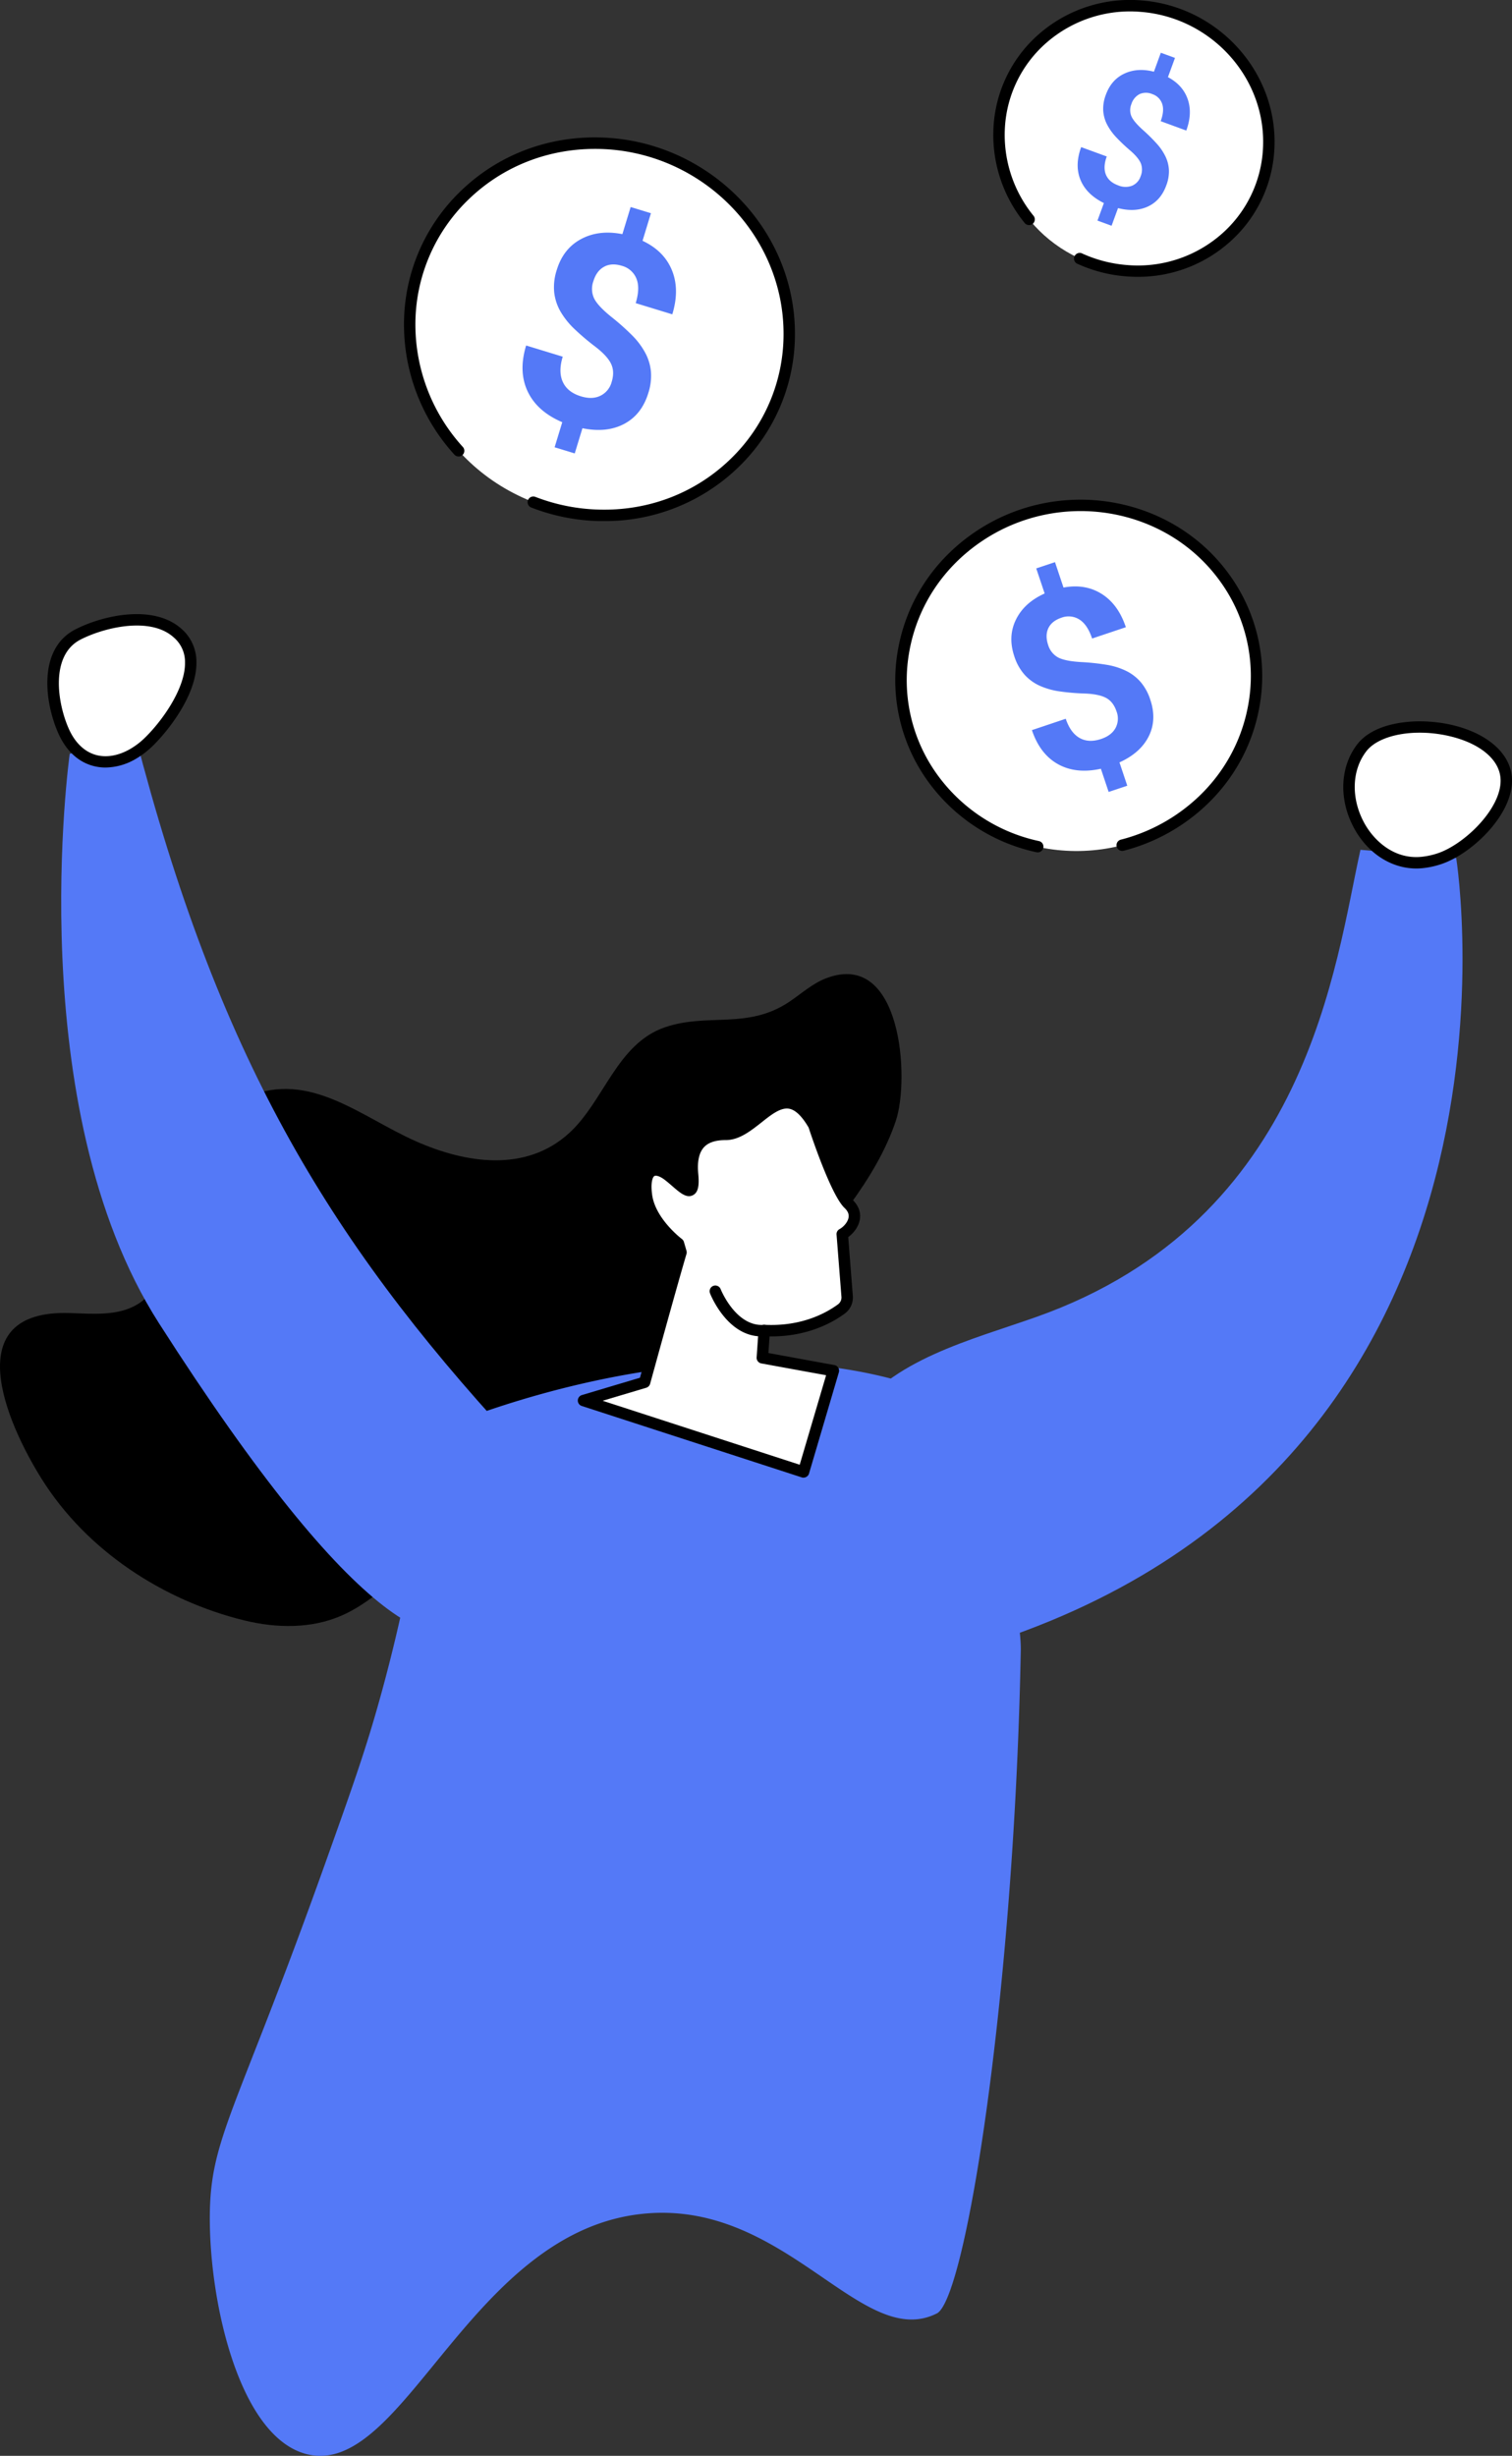<svg xmlns="http://www.w3.org/2000/svg" viewBox="0 0 877.54 1424.69"><rect x="0" y="0" width="877.54" height="1424.69" fill="#333333" stroke="none"/><defs><style>.cls-1{fill:#5479f7;}.cls-2{fill:#fff;}</style></defs><g id="Illustration"><path d="M884.05,974.43c-28.16,9.49-35.45,42.74-55.73,61.35-25.28,23.2-60.3,17.63-89.07,4.88-32.17-14.26-61.47-41.13-98-25.74-30,12.64-39.6,39.84-42.15,69.9-.87,10.31-2.28,20.9-6,30.59-3.07,7.92-8.11,15.32-15.34,19.77-11.49,7-26,5.55-39.47,5.13-65-2.07-37,63.17-16.18,96.32,26,41.46,70.33,70.42,117.6,82,18.65,4.56,38.92,4.87,56.49-2.85,13.75-6,25-16.5,37-25.47,31.4-23.37,73.32-9.52,107.39-29.6C892.4,1230.15,918,1167,955.06,1122.12c23.05-27.91,51.08-58.5,62.75-93.39,8.08-24.15,3.53-99.16-40.23-82.73-8.13,3-14.68,9.14-21.91,13.93C931.65,975.85,908.74,966.12,884.05,974.43Z" transform="translate(-497.86 -378.58)"/><path class="cls-1" d="M747.82,1209.59s140.48-63.93,266.78-31.35c0,0,18.67,11.84,35.35,34.24,26,34.93,40.77,101.17,40.35,123.61-3.75,197.5-31.83,376.08-48.72,384.56-43.4,21.8-86.95-64.8-168.46-58C770.8,1671.1,732.64,1816.42,676,1802.31c-39.12-9.75-56.7-87.86-56.37-138.2.3-45.44,15.12-59.46,66.58-203.45,15.07-42.17,22.77-63.81,30.54-91.05A945.33,945.33,0,0,0,747.82,1209.59Z" transform="translate(-497.86 -378.58)"/><path class="cls-1" d="M955.8,1245.66l36.47-44.52c22.19-33.77,69.16-45.13,107.25-58.64,158-56,173.23-205.36,187.93-270.93l55.57,4.77s59.13,368.61-298,463.49Z" transform="translate(-497.86 -378.58)"/><path class="cls-1" d="M576.31,805c47.79,184.75,110.5,290.71,218.33,407.86,0,0,28.17,297-204.54-66.68-80.39-125.62-51.78-330.27-51.78-330.27Z" transform="translate(-497.86 -378.58)"/><path class="cls-2" d="M575.05,815.91a45.17,45.17,0,0,0,8.63-6.51c13.91-13.21,36.94-46.14,17.24-63.6-14.8-13.12-42.18-7.17-57.81.86-19.55,10-15.9,38.94-8.4,55.93C543,821.44,560,824.62,575.05,815.91Z" transform="translate(-497.86 -378.58)"/><path d="M559.1,823.84a27.48,27.48,0,0,1-8.57-1.35c-8.14-2.66-14.66-9.07-18.85-18.56-8-18.07-11.92-49,9.91-60.22,15.78-8.1,45.18-14.88,61.53-.39a25.31,25.31,0,0,1,8.74,19.26c.34,19.15-16.79,40.57-25.89,49.22a49.56,49.56,0,0,1-9.26,7A35.34,35.34,0,0,1,559.1,823.84Zm18.2-82.38c-11.88,0-24.59,4-32.68,8.14-17.63,9.06-13.58,36.49-6.88,51.65,3.41,7.72,8.54,12.89,14.85,15s13.71.94,20.81-3.15h0a42.86,42.86,0,0,0,8-6c9.73-9.25,24.11-28.68,23.84-44.31a18.68,18.68,0,0,0-6.52-14.41C593.14,743.33,585.41,741.46,577.3,741.46Z" transform="translate(-497.86 -378.58)"/><path class="cls-2" d="M1323,879a47.25,47.25,0,0,0,10.12-2.16c17.06-5.58,42.59-29.54,38.57-49.52-5.77-28.61-67.21-35.83-83.41-14.92C1268.65,837.68,1290.47,882,1323,879Z" transform="translate(-497.86 -378.58)"/><path d="M1319.88,882.41c-14.44,0-28-8.63-36-23.15-9.13-16.57-8.44-35.78,1.75-48.94,10.34-13.35,35.48-15.71,55-11.15,18.91,4.43,31.73,14.69,34.31,27.45,4.31,21.4-21.77,47.1-40.79,53.31a49.54,49.54,0,0,1-10.83,2.31C1322.16,882.35,1321,882.41,1319.88,882.41Zm2-78.79c-13.68,0-25.68,3.89-31,10.76-8.57,11.06-9,27.43-1.19,41.69,5.74,10.43,17.44,21.06,33,19.58h0a43.63,43.63,0,0,0,9.4-2c16.49-5.39,39.82-28.5,36.35-45.71-2-10.15-13-18.49-29.32-22.31A76.37,76.37,0,0,0,1321.89,803.62Z" transform="translate(-497.86 -378.58)"/><path class="cls-2" d="M836.49,1191.06l127.7,41.44,17.33-58.71-41.23-7.52,1.1-15.79c23,1.16,38.24-7.66,44.79-12.52a8.29,8.29,0,0,0,3.32-7.33l-2.83-36.06c4.59-2.48,11.14-10.47,3.62-17.58s-20.09-45.58-20.09-45.58c-18.45-32.18-32.79,5.42-51.15,5.26-12.71-.11-20.82,6.08-19.26,23s-5.72,7.21-13.88.89-15-3.93-12.83,11.62S891.62,1100,891.62,1100l1.47,5.1C886.91,1126,872,1180.48,872,1180.48Z" transform="translate(-497.86 -378.58)"/><path d="M964.2,1235.81a3.31,3.31,0,0,1-1-.16l-127.7-41.44a3.31,3.31,0,0,1,.08-6.32l33.71-10.06c2.59-9.4,14.76-53.61,20.38-72.74l-.91-3.14c-3.64-3-16.89-14.57-18.93-29.29-1.27-9.17.25-15.08,4.53-17.56,2.11-1.23,6.7-2.48,13.61,2.87,1.55,1.2,3,2.47,4.43,3.7s3,2.61,4.27,3.49a30.76,30.76,0,0,0-.15-5.16c-.82-9,.88-15.83,5.07-20.37,3.89-4.23,9.82-6.29,17.52-6.28h.08c5.41,0,11-4.44,16.44-8.74,6.71-5.31,13.65-10.8,21.58-9.29,5.76,1.11,11,5.84,15.89,14.44a3.17,3.17,0,0,1,.28.62c4.76,14.56,14.19,39.45,19.22,44.2,4.27,4,4.73,8.23,4.36,11-.59,4.46-3.6,8.32-6.81,10.67l2.68,34.08a11.57,11.57,0,0,1-4.64,10.25c-7,5.18-21.79,13.57-43.68,13.27l-.68,9.65,38.31,7a3.3,3.3,0,0,1,2.58,4.2l-17.32,58.71a3.3,3.3,0,0,1-3.17,2.37Zm-116.56-44.62L962,1228.3l15.32-51.91-37.6-6.86A3.32,3.32,0,0,1,937,1166l1.1-15.79a3.29,3.29,0,0,1,3.47-3.08c21.72,1.09,36-7,42.65-11.87a5,5,0,0,0,2-4.41l-2.84-36.07a3.32,3.32,0,0,1,1.73-3.17c2.28-1.22,4.89-4.06,5.27-6.9.25-1.88-.52-3.63-2.34-5.35-7.73-7.3-19.12-41.32-20.86-46.64-3.81-6.55-7.59-10.23-11.24-10.93-4.95-.93-10.41,3.38-16.2,8-6.36,5-13,10.2-20.7,10.18-5.84,0-10,1.34-12.59,4.13-2.86,3.11-4,8.26-3.34,15.29.58,6.28.27,10.82-3.08,12.54-3.71,1.9-7.36-1.26-12-5.27-1.35-1.17-2.74-2.38-4.15-3.46-3-2.37-5.33-2.89-6.23-2.38s-2.32,3.49-1.29,10.92c1.94,14,17.09,25.49,17.25,25.6a3.33,3.33,0,0,1,1.19,1.73l1.48,5.1a3.36,3.36,0,0,1,0,1.86c-6.1,20.65-20.95,74.77-21.1,75.31a3.34,3.34,0,0,1-2.25,2.3Z" transform="translate(-497.86 -378.58)"/><path d="M939.83,1153.85c-19.89,0-29.48-23.95-29.89-25a3.31,3.31,0,1,1,6.17-2.41c.16.4,8.86,21.83,25,20.73a3.31,3.31,0,1,1,.47,6.61C941,1153.82,940.42,1153.85,939.83,1153.85Z" transform="translate(-497.86 -378.58)"/><ellipse class="cls-2" cx="1155.97" cy="458.88" rx="76.45" ry="78.83" transform="translate(-288.08 887.49) rotate(-62.12)"/><path d="M1158.11,539.17q-3.37,0-6.78-.27a83.74,83.74,0,0,1-27.88-7.16,3.31,3.31,0,1,1,2.72-6,77.36,77.36,0,0,0,25.68,6.59,73.67,73.67,0,0,0,54.74-17.77,70.63,70.63,0,0,0,24.27-49.59c2.31-40.52-29.44-76.18-70.77-79.49a73.71,73.71,0,0,0-54.74,17.77,70.61,70.61,0,0,0-24.27,49.6,74.19,74.19,0,0,0,16.63,50.92,3.31,3.31,0,0,1-5.15,4.17,80.78,80.78,0,0,1-18.09-55.47A77.17,77.17,0,0,1,1101,398.22a80.34,80.34,0,0,1,59.61-19.37c44.9,3.59,79.38,42.38,76.86,86.47a77.21,77.21,0,0,1-26.53,54.21A79.81,79.81,0,0,1,1158.11,539.17Z" transform="translate(-497.86 -378.58)"/><path class="cls-1" d="M1159.85,480.86a10.05,10.05,0,0,0,.11-7.56q-1.43-3.35-6.26-7.5a101.23,101.23,0,0,1-8.13-7.72,32.84,32.84,0,0,1-5.22-7.33,20.59,20.59,0,0,1-2.2-8,22.66,22.66,0,0,1,1.56-9.28q3.18-8.69,10.76-12.21t17.11-1.08l4-11,8.22,3-4.08,11.15q8.63,4.62,11.47,12.79t-.83,18.2l-14.85-5.44q2.25-6.17.82-10.15a8.93,8.93,0,0,0-5.69-5.55,9.21,9.21,0,0,0-7.4,0,9.72,9.72,0,0,0-4.73,5.76,9.28,9.28,0,0,0,0,7.1q1.4,3.19,6.64,7.9a101.9,101.9,0,0,1,8.4,8.35,31.3,31.3,0,0,1,4.88,7.38,20.56,20.56,0,0,1,1.87,7.79,23,23,0,0,1-1.56,8.72q-3.2,8.74-10.64,12.2t-17.35.93L1143,509.55l-8.18-3,3.72-10.17q-10.11-5-13.58-13.45t.39-19l14.86,5.43q-2.25,6.12-.53,10.45t7.16,6.31a10.86,10.86,0,0,0,8,.23A8.86,8.86,0,0,0,1159.85,480.86Z" transform="translate(-497.86 -378.58)"/><ellipse class="cls-2" cx="1123.94" cy="771.96" rx="103.24" ry="100.13" transform="translate(-622.06 -155.55) rotate(-10.74)"/><path d="M1100.08,873.05a3.51,3.51,0,0,1-.71-.08,104.86,104.86,0,0,1-63.25-41.56,100.09,100.09,0,0,1-17-76.38c5-27.69,20.92-51.8,44.73-67.9,48.41-32.72,114.76-21.33,147.91,25.39a100.07,100.07,0,0,1,17,76.38c-5,27.68-20.91,51.8-44.72,67.89A109,109,0,0,1,1150,872.11a3.31,3.31,0,0,1-1.64-6.42,102.18,102.18,0,0,0,32-14.39c22.32-15.08,37.2-37.67,41.91-63.59a93.5,93.5,0,0,0-15.88-71.36c-31.08-43.8-93.34-54.45-138.8-23.73-22.32,15.09-37.21,37.67-41.92,63.59a93.49,93.49,0,0,0,15.88,71.36,98.26,98.26,0,0,0,59.27,38.93,3.31,3.31,0,0,1-.71,6.55Z" transform="translate(-497.86 -378.58)"/><path class="cls-1" d="M1145.88,791.29c-1.24-3.72-3.27-6.33-6.06-7.83s-7-2.36-12.54-2.56a128.8,128.8,0,0,1-14.63-1.26,42.75,42.75,0,0,1-11.33-3.23,26.66,26.66,0,0,1-8.79-6.39,29.57,29.57,0,0,1-6-10.76q-3.84-11.49,1-21.29t16.63-15.1l-4.88-14.54,10.88-3.65,4.94,14.75q12.6-2.34,22.19,3.71t14,19.3L1131.71,749q-2.73-8.14-7.46-11.07a11.73,11.73,0,0,0-10.36-1q-5.57,1.88-7.57,6.05t-.13,9.76A12.18,12.18,0,0,0,1112,760c2.7,1.41,7.11,2.3,13.26,2.66a131.46,131.46,0,0,1,15.41,1.67,40.63,40.63,0,0,1,11,3.56,26.62,26.62,0,0,1,8.29,6.45,29.85,29.85,0,0,1,5.53,10.2q3.88,11.55-.91,21.17t-17,15.15l4.53,13.52L1141.3,838l-4.51-13.45q-14.43,3.17-24.89-2.66t-15.13-19.75l19.63-6.59q2.71,8.08,8,11.11t12.49.62q6-2,8.39-6.33A11.59,11.59,0,0,0,1145.88,791.29Z" transform="translate(-497.86 -378.58)"/><ellipse class="cls-2" cx="845.76" cy="569.58" rx="107.38" ry="110.72" transform="translate(-523.67 720.24) rotate(-65.23)"/><path d="M848.41,680.86c-1,0-2,0-3,0A116.38,116.38,0,0,1,806.18,673a3.31,3.31,0,1,1,2.4-6.17,110,110,0,0,0,37,7.38c29,.77,56.08-9.72,76.38-29.46a100.49,100.49,0,0,0,30.66-72.36C952.75,514.65,904.92,466.46,846,465c-29-.71-56.08,9.73-76.38,29.46a100.54,100.54,0,0,0-30.67,72.36,105.53,105.53,0,0,0,27.55,71.06,3.31,3.31,0,1,1-4.92,4.44,112.13,112.13,0,0,1-29.25-75.52A107.07,107.07,0,0,1,765,489.66c21.59-21,50.43-32.13,81.17-31.33,62.51,1.6,113.23,52.77,113.06,114.07a107.11,107.11,0,0,1-32.67,77.09A111.11,111.11,0,0,1,848.41,680.86Z" transform="translate(-497.86 -378.58)"/><path class="cls-1" d="M852.87,600.12q1.85-6-.42-10.62t-9.35-10a141.45,141.45,0,0,1-12-10.21,46.08,46.08,0,0,1-7.87-9.87,28.8,28.8,0,0,1-3.7-11.06A31.82,31.82,0,0,1,821,535.18q3.79-12.42,14.16-17.94t23.92-2.82l4.8-15.73,11.77,3.59-4.87,16q12.45,5.82,17.05,17.06t.22,25.59l-21.24-6.49q2.68-8.82.39-14.31a12.58,12.58,0,0,0-8.41-7.34q-6-1.85-10.38.57t-6.19,8.43a13,13,0,0,0,.5,10q2.21,4.37,9.91,10.58a140.12,140.12,0,0,1,12.41,11.06,43.29,43.29,0,0,1,7.4,10,28.6,28.6,0,0,1,3.22,10.79,32.19,32.19,0,0,1-1.52,12.35q-3.82,12.51-14,17.91T835.9,627l-4.47,14.63-11.68-3.57,4.44-14.55q-14.58-6.22-20.07-17.83t-.9-26.67l21.24,6.49q-2.67,8.75.06,14.68T835,608.49q6.47,2,11.26-.29A12.41,12.41,0,0,0,852.87,600.12Z" transform="translate(-497.86 -378.58)"/></g></svg>
